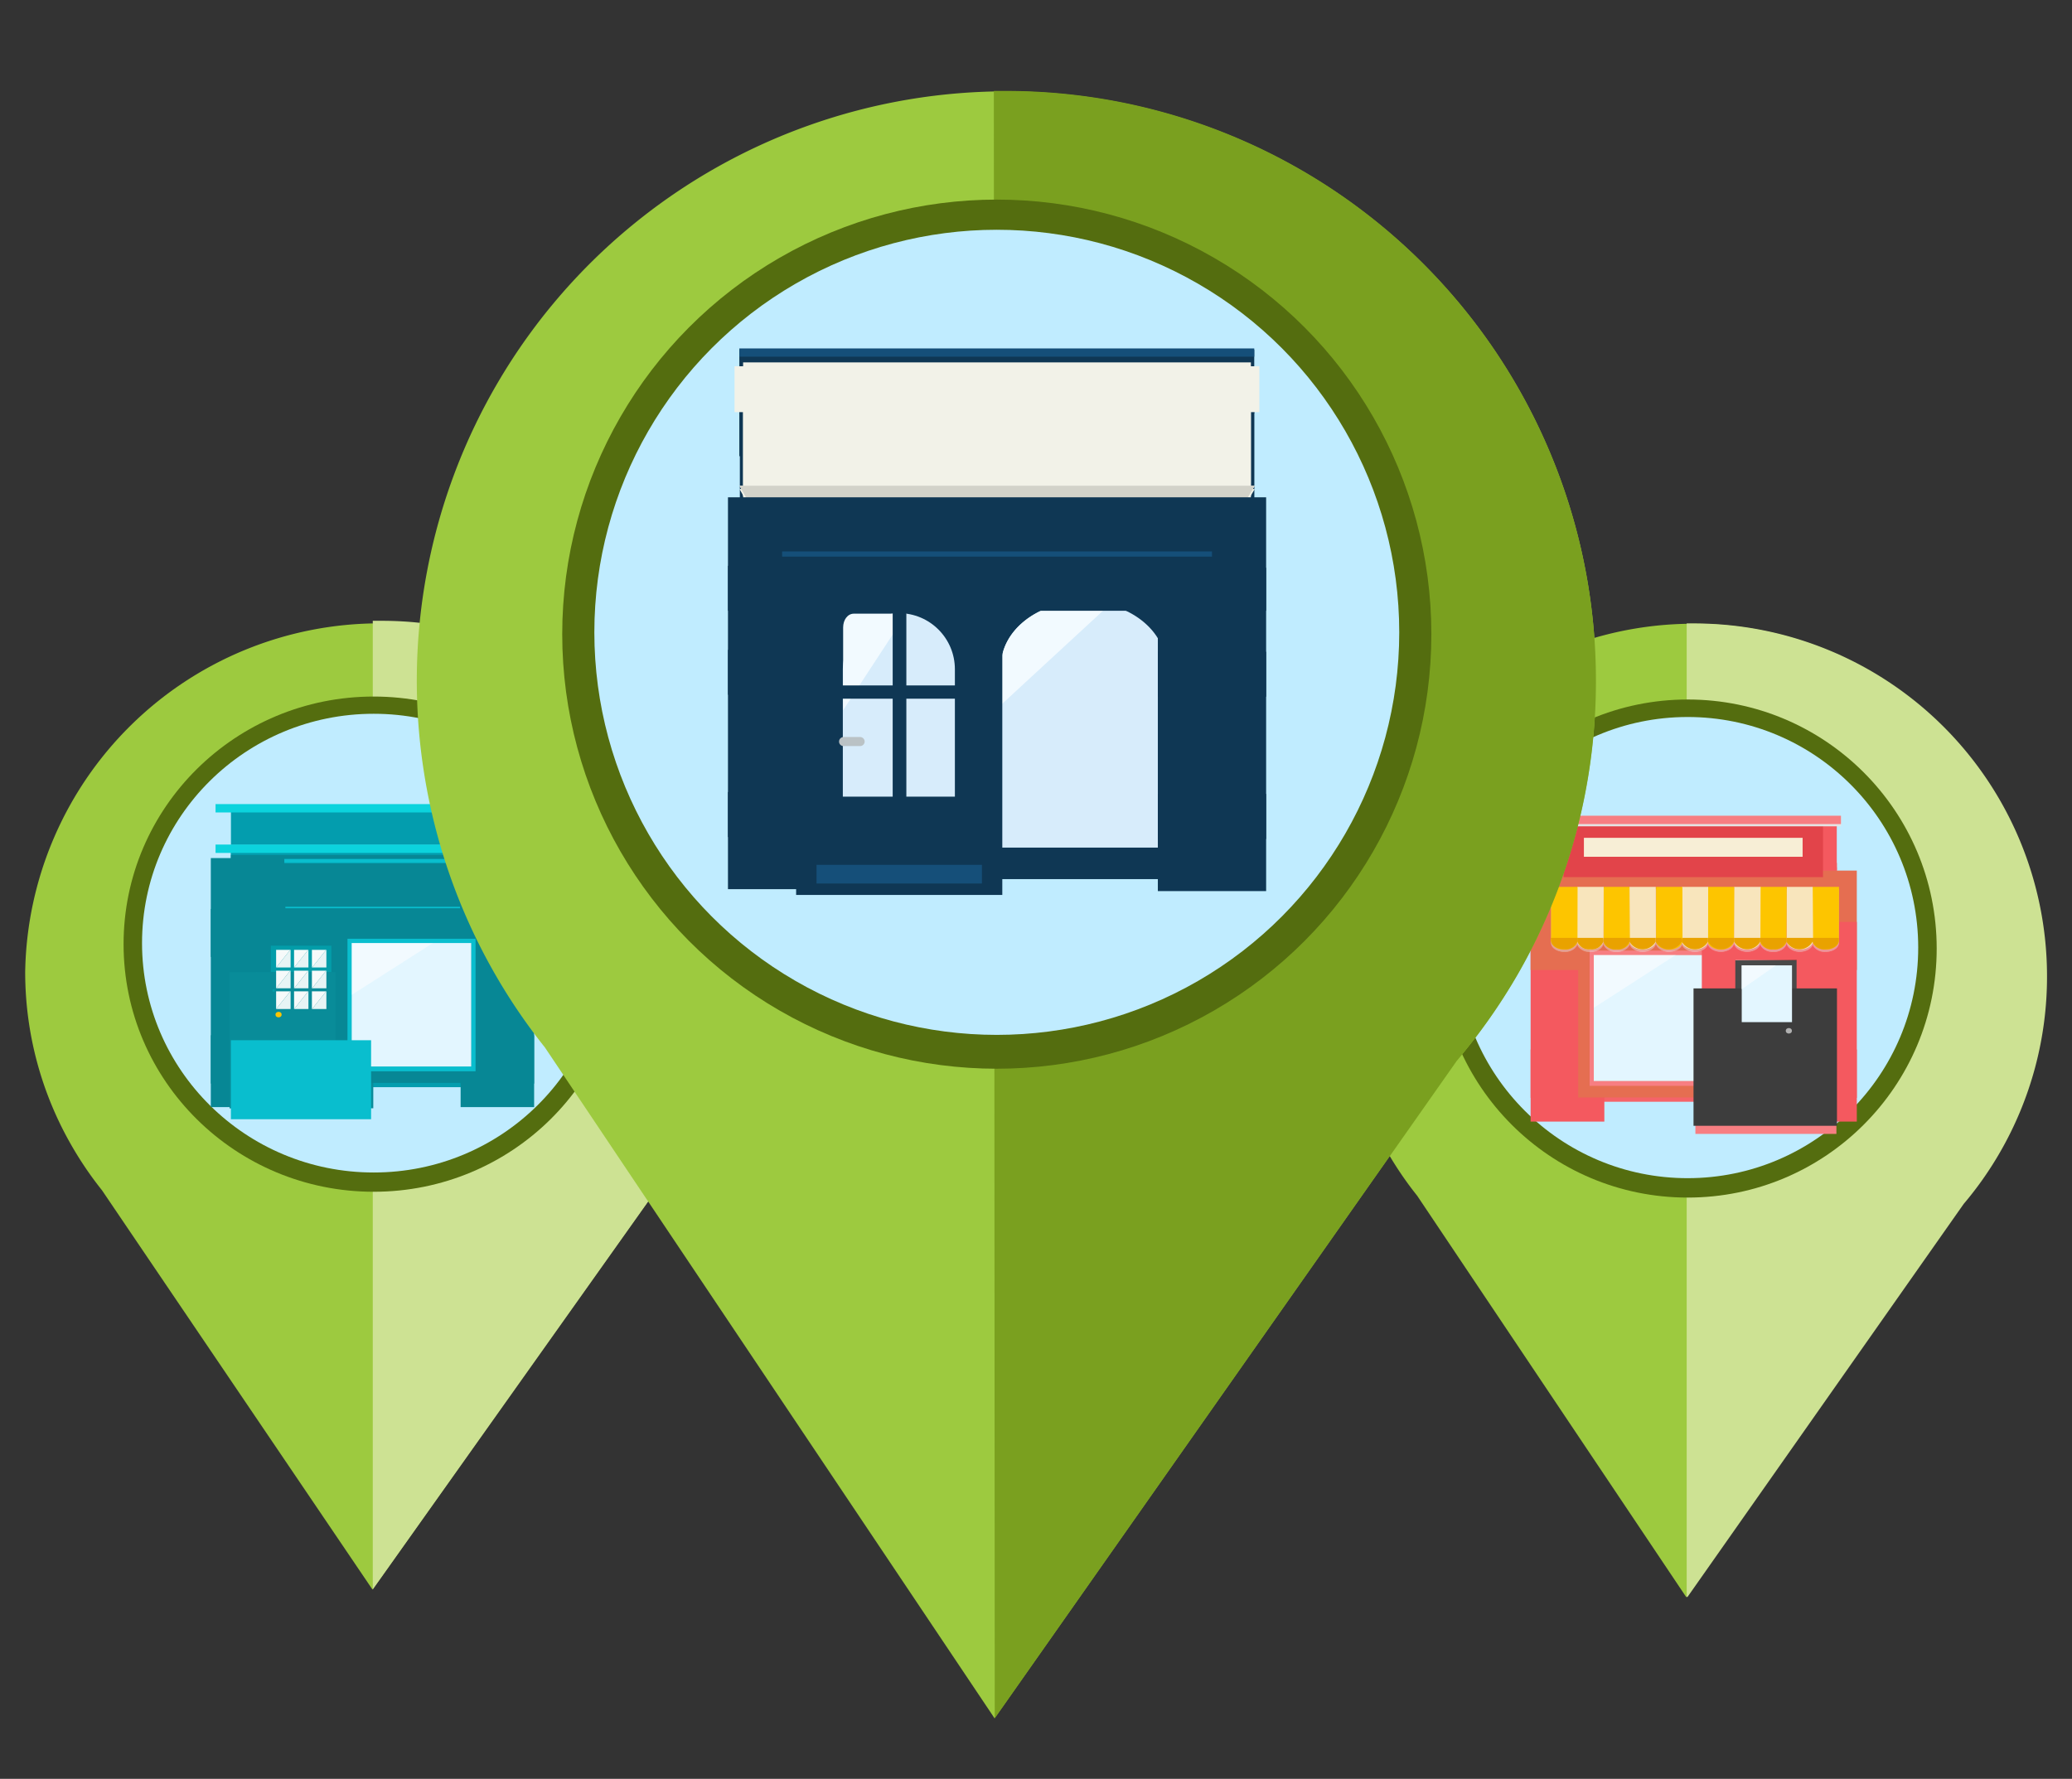 <svg xmlns="http://www.w3.org/2000/svg" xmlns:xlink="http://www.w3.org/1999/xlink" viewBox="0 0 203.21 174.5"><rect x="0" y="0" width="203.21" height="174.5" fill="#333333" stroke="none"/><defs><style>.cls-1{isolation:isolate;}.cls-2{fill:#9dca3f;}.cls-3{fill:#cde293;}.cls-4{fill:#546d0f;}.cls-5{fill:#c0ecff;}.cls-6{fill:#039dae;}.cls-7{fill:#007884;}.cls-8{fill:#078795;}.cls-10,.cls-11,.cls-17,.cls-20,.cls-9{fill:#09bece;}.cls-10,.cls-11,.cls-17{stroke:#078795;}.cls-10,.cls-11,.cls-13,.cls-17,.cls-20,.cls-27,.cls-28,.cls-29,.cls-30,.cls-31,.cls-33,.cls-37,.cls-46,.cls-50,.cls-51,.cls-52,.cls-53,.cls-54,.cls-55,.cls-56{stroke-miterlimit:10;}.cls-10,.cls-27{stroke-width:4.24px;}.cls-11,.cls-28,.cls-29,.cls-50{stroke-width:5.31px;}.cls-12{fill:#039da9;}.cls-13,.cls-37,.cls-48{fill:none;}.cls-13{stroke:#098c99;}.cls-13,.cls-37{stroke-width:9.44px;}.cls-14{fill:#fdc500;}.cls-15{fill:#f6fafa;}.cls-16{fill:#e7f4f5;}.cls-17,.cls-30,.cls-33{stroke-width:2px;}.cls-18{fill:#e3f6ff;}.cls-19{fill:#f2faff;}.cls-20{stroke:#09bece;}.cls-20,.cls-31{stroke-width:6.51px;}.cls-21{fill:#0cd3dd;}.cls-22{fill:#f56369;}.cls-23{fill:#e56e51;}.cls-24{fill:#f67479;}.cls-25{fill:#f4595f;}.cls-26,.cls-29,.cls-31{fill:#f77e82;}.cls-27,.cls-28,.cls-30{fill:#fd856c;stroke:#e56e51;}.cls-29{stroke:#f4595f;}.cls-31{stroke:#f77e82;}.cls-32,.cls-33{fill:#f7eed6;}.cls-33{stroke:#e2444a;}.cls-34,.cls-40,.cls-51,.cls-53{fill:#e4e4e4;}.cls-34,.cls-39,.cls-41,.cls-53{mix-blend-mode:multiply;}.cls-35{fill:#494949;}.cls-36{fill:url(#linear-gradient);}.cls-37{stroke:#3d3d3d;}.cls-38{fill:#b0b0b0;}.cls-39{opacity:0.42;}.cls-42{fill:#f8e5bc;}.cls-43{fill:#e9a200;}.cls-44{fill:#7aa01f;}.cls-45{fill:#0f3754;}.cls-46,.cls-49,.cls-50,.cls-55,.cls-56{fill:#154f79;}.cls-46,.cls-50,.cls-55{stroke:#0f3754;}.cls-46{stroke-width:4px;}.cls-47{fill:#d7ecfb;}.cls-51,.cls-52,.cls-53{stroke:#f2f2e8;}.cls-52{fill:#f2f2e8;}.cls-54{fill:#d2d2c9;stroke:#d2d2c9;}.cls-55{stroke-width:5px;}.cls-56{stroke:#154f79;}.cls-57{fill:#bac2c5;}</style><linearGradient id="linear-gradient" x1="170.18" y1="100.3" x2="176.21" y2="100.3" gradientUnits="userSpaceOnUse"><stop offset="0" stop-color="#fff"/><stop offset="1"/></linearGradient></defs><title>Pricing Table 1</title><g class="cls-1"><g id="Layer_5" data-name="Layer 5"><path class="cls-2" d="M67.37,112.48h0A34.08,34.08,0,0,0,72,95.33a34.77,34.77,0,0,0-69.53,0,34.1,34.1,0,0,0,4.37,16.73h0A34.75,34.75,0,0,0,10,116.76l26.53,39.17,27.24-38.39a34.63,34.63,0,0,0,3.6-5.06Z"/><path class="cls-3" d="M72.07,95.33A34.6,34.6,0,0,0,37.3,60.9h-.74v94.94l0,.08,27.25-38.39a34.56,34.56,0,0,0,3.59-5.06h0A34,34,0,0,0,72.07,95.33Z"/><ellipse class="cls-4" cx="36.65" cy="92.62" rx="24.53" ry="24.29"/><ellipse class="cls-5" cx="36.65" cy="92.52" rx="22.72" ry="22.5"/><rect class="cls-6" x="22.65" y="83.46" width="27.81" height="23.19"/><rect class="cls-7" x="22.65" y="85.76" width="27.81" height="0.34"/><rect class="cls-6" x="22.65" y="83.46" width="27.81" height="2.29"/><rect class="cls-8" x="22.65" y="83.88" width="27.81" height="0.34"/><rect class="cls-9" x="22.65" y="84.29" width="27.81" height="0.34"/><rect class="cls-8" x="22.65" y="84.79" width="27.81" height="0.57"/><rect class="cls-10" x="25.87" y="86.83" width="21.37" height="4.39"/><rect class="cls-11" x="23.33" y="86.83" width="1.9" height="4.39"/><rect class="cls-11" x="23.33" y="91.82" width="1.9" height="11.82"/><rect class="cls-11" x="23.33" y="104.21" width="1.9" height="1.74"/><rect class="cls-11" x="47.83" y="91.82" width="1.9" height="11.82"/><rect class="cls-11" x="47.83" y="104.21" width="1.9" height="1.74"/><rect class="cls-11" x="47.83" y="86.83" width="1.9" height="4.39"/><rect class="cls-8" x="25.95" y="92.19" width="7.19" height="12.89"/><rect class="cls-12" x="23.6" y="95.73" width="11.86" height="5.94" transform="translate(128.23 69.17) rotate(90)"/><rect class="cls-13" x="27.23" y="100.09" width="2.05" height="3.92"/><rect class="cls-13" x="29.84" y="100.08" width="2.05" height="3.92"/><rect class="cls-12" x="26.73" y="95.06" width="0.21" height="0.24"/><rect class="cls-12" x="26.73" y="97.04" width="0.21" height="0.24"/><ellipse class="cls-14" cx="27.32" cy="99.53" rx="0.3" ry="0.27"/><polygon class="cls-15" points="30.59 97.25 30.59 98.98 30.61 98.98 31.99 97.25 30.59 97.25"/><polygon class="cls-16" points="30.61 98.98 32.01 98.98 32.01 97.25 31.99 97.25 30.61 98.98"/><polygon class="cls-15" points="28.84 97.25 28.84 98.98 28.85 98.98 30.23 97.25 28.84 97.25"/><polygon class="cls-16" points="28.85 98.98 30.25 98.98 30.25 97.25 30.23 97.25 28.85 98.98"/><polygon class="cls-15" points="27.08 97.25 27.08 98.98 27.09 98.98 28.47 97.25 27.08 97.25"/><polygon class="cls-16" points="27.09 98.98 28.5 98.98 28.5 97.25 28.47 97.25 27.09 98.98"/><polygon class="cls-15" points="30.59 95.22 30.59 96.95 30.61 96.95 31.99 95.22 30.59 95.22"/><polygon class="cls-16" points="30.61 96.95 32.01 96.95 32.01 95.22 31.99 95.22 30.61 96.95"/><polygon class="cls-15" points="28.84 95.22 28.84 96.95 28.85 96.95 30.23 95.22 28.84 95.22"/><polygon class="cls-16" points="28.85 96.95 30.25 96.95 30.25 95.22 30.23 95.22 28.85 96.95"/><polygon class="cls-15" points="27.08 95.22 27.08 96.95 27.09 96.95 28.47 95.22 27.08 95.22"/><polygon class="cls-16" points="27.09 96.95 28.5 96.95 28.5 95.22 28.47 95.22 27.09 96.95"/><polygon class="cls-15" points="30.59 93.18 30.59 94.91 30.61 94.91 31.99 93.18 30.59 93.18"/><polygon class="cls-16" points="30.61 94.91 32.01 94.91 32.01 93.18 31.99 93.18 30.61 94.91"/><polygon class="cls-15" points="28.84 93.18 28.84 94.91 28.85 94.91 30.23 93.18 28.84 93.18"/><polygon class="cls-16" points="28.85 94.91 30.25 94.91 30.25 93.18 30.23 93.18 28.85 94.91"/><polygon class="cls-15" points="27.08 93.18 27.08 94.91 27.09 94.91 28.47 93.18 27.08 93.18"/><polygon class="cls-16" points="27.09 94.91 28.5 94.91 28.5 93.18 28.47 93.18 27.09 94.91"/><rect class="cls-17" x="33.91" y="91.96" width="12.84" height="13.27"/><rect class="cls-18" x="34.47" y="92.5" width="11.76" height="12.16"/><polygon class="cls-19" points="42.47 92.5 34.47 92.5 34.47 97.61 42.47 92.5"/><path class="cls-9" d="M34.08,105.09v-13H46.64v13ZM46.23,92.51H34.49v12.12H46.23Z"/><rect class="cls-20" x="25.9" y="105.3" width="7.24" height="1.24"/><rect class="cls-6" x="22.65" y="79.28" width="27.81" height="3.61"/><rect class="cls-21" x="21.14" y="82.85" width="30.83" height="0.82"/><rect class="cls-21" x="21.14" y="78.88" width="30.83" height="0.82"/><path class="cls-2" d="M196.09,113h0a34.6,34.6,0,1,0-60.26-.41h0a34,34,0,0,0,3.16,4.71l26.39,39.38,27.12-38.59a34.34,34.34,0,0,0,3.58-5.1Z"/><path class="cls-3" d="M200.76,95.77a34.61,34.61,0,0,0-34.6-34.61h-.74v95.45l.06.08,27.11-38.59a34.34,34.34,0,0,0,3.58-5.1h0A34.44,34.44,0,0,0,200.76,95.77Z"/><ellipse class="cls-4" cx="165.52" cy="93.05" rx="24.42" ry="24.43"/><ellipse class="cls-5" cx="165.52" cy="92.95" rx="22.61" ry="22.62" transform="translate(-0.1 0.18) rotate(-0.06)"/><rect class="cls-22" x="152.02" y="84.65" width="28.11" height="23.43" transform="translate(332.16 192.73) rotate(180)"/><rect class="cls-23" x="152.02" y="86.96" width="28.11" height="0.35" transform="translate(332.16 174.27) rotate(180)"/><rect class="cls-24" x="152.02" y="84.65" width="28.11" height="2.32" transform="translate(332.16 171.61) rotate(180)"/><rect class="cls-25" x="152.02" y="85.07" width="28.11" height="0.35" transform="translate(332.16 170.49) rotate(180)"/><rect class="cls-26" x="152.02" y="85.49" width="28.11" height="0.35" transform="translate(332.16 171.32) rotate(180)"/><rect class="cls-25" x="152.02" y="85.99" width="28.11" height="0.57" transform="translate(332.16 172.55) rotate(180)"/><rect class="cls-27" x="155.28" y="88.05" width="21.59" height="4.44" transform="translate(332.16 180.55) rotate(180)"/><rect class="cls-28" x="177.52" y="88.05" width="1.92" height="4.44" transform="translate(356.97 180.55) rotate(180)"/><rect class="cls-29" x="177.52" y="93.1" width="1.92" height="11.95" transform="translate(356.97 198.14) rotate(180)"/><rect class="cls-29" x="177.52" y="105.62" width="1.92" height="1.76" transform="translate(356.97 212.99) rotate(180)"/><rect class="cls-29" x="152.76" y="93.1" width="1.92" height="11.95" transform="translate(307.45 198.14) rotate(180)"/><rect class="cls-29" x="152.76" y="105.62" width="1.92" height="1.76" transform="translate(307.45 212.99) rotate(180)"/><rect class="cls-28" x="152.76" y="88.05" width="1.92" height="4.44" transform="translate(307.45 180.55) rotate(180)"/><rect class="cls-30" x="155.78" y="93.25" width="12.98" height="13.41"/><rect class="cls-18" x="156.3" y="93.66" width="11.89" height="12.4"/><polygon class="cls-19" points="164.38 93.66 156.3 93.66 156.3 98.87 164.38 93.66"/><path class="cls-26" d="M155.9,106.52V93.25h12.69v13.27Zm.41-.46h11.87V93.68H156.31Z"/><rect class="cls-31" x="169.53" y="106.71" width="7.32" height="1.26" transform="translate(346.38 214.69) rotate(180)"/><rect class="cls-25" x="152.02" y="80.43" width="28.11" height="4.95" transform="translate(332.16 165.8) rotate(180)"/><rect class="cls-32" x="154" y="80.78" width="24.16" height="4.59" transform="translate(332.16 166.16) rotate(180)"/><rect class="cls-33" x="164.13" y="71.39" width="3.86" height="23.45" transform="translate(249.18 -82.94) rotate(90)"/><rect class="cls-34" x="151.61" y="80.06" width="28.94" height="0.82" transform="translate(332.16 160.95) rotate(180)"/><rect class="cls-34" x="151.61" y="80.23" width="28.94" height="0.82" transform="translate(332.16 161.29) rotate(180)"/><rect class="cls-26" x="151.61" y="80.01" width="28.94" height="0.82" transform="translate(332.16 160.85) rotate(180)"/><rect class="cls-29" x="169.56" y="93.58" width="7.26" height="13.26" transform="translate(346.38 200.41) rotate(180)"/><rect class="cls-35" x="167.1" y="97.3" width="12.21" height="6.01" transform="translate(273.5 -72.9) rotate(90)"/><path class="cls-36" d="M176.21,106.42h-6V94.19h6Zm-6,0h6V94.21h-6Z"/><rect class="cls-37" x="170.82" y="101.69" width="4.63" height="4.04" transform="translate(346.26 207.41) rotate(180)"/><ellipse class="cls-38" cx="175.44" cy="101.12" rx="0.3" ry="0.27"/><rect class="cls-18" x="170.82" y="94.7" width="4.93" height="5.57"/><polygon class="cls-19" points="174.17 94.7 170.82 94.7 170.82 97.04 174.17 94.7"/><g class="cls-39"><path class="cls-40" d="M180.36,87.22h-2.6v5.16h0c0,.05,0,.07,0,.11,0,.49.58.88,1.3.88s1.29-.39,1.29-.87a.53.53,0,0,0,0-.12h0Z"/><path class="cls-40" d="M177.78,87.22h-2.55v5.16h0a.45.45,0,0,0,0,.11c0,.49.58.88,1.29.88s1.3-.39,1.3-.87c0,0,0-.07,0-.12h0Z"/><path class="cls-40" d="M175.23,87.22h-2.61v5.16h0a.52.52,0,0,0,0,.11c0,.49.58.88,1.3.88s1.29-.39,1.29-.87a.53.53,0,0,0,0-.12h0Z"/><path class="cls-40" d="M172.67,87.22h-2.61v5.16h0a.45.45,0,0,0,0,.11c0,.49.58.88,1.29.88s1.3-.39,1.3-.87c0,0,0-.07,0-.12h0Z"/><path class="cls-40" d="M170.09,87.22h-2.61v5.16h0a.45.45,0,0,0,0,.11c0,.49.57.88,1.29.88s1.29-.39,1.29-.87a.53.53,0,0,0,0-.12h0Z"/><path class="cls-40" d="M167.53,87.22h-2.6v5.16h0c0,.05,0,.07,0,.11,0,.49.58.88,1.3.88s1.29-.39,1.29-.87a.53.53,0,0,0,0-.12h0Z"/><path class="cls-40" d="M165,87.22h-2.58v5.16h0a.45.45,0,0,0,0,.11c0,.49.58.88,1.29.88S165,93,165,92.5a.6.6,0,0,0,0-.12h0Z"/><path class="cls-40" d="M162.39,87.22h-2.58v5.16h0c0,.05,0,.07,0,.11,0,.49.58.88,1.3.88s1.29-.39,1.29-.87a.53.53,0,0,0,0-.12h0Z"/><path class="cls-40" d="M159.81,87.22h-2.55v5.16h0a.45.45,0,0,0,0,.11c0,.49.58.88,1.29.88s1.3-.39,1.3-.87a.6.6,0,0,0,0-.12h0Z"/><path class="cls-40" d="M157.28,87.22h-2.61v5.16h0a.52.52,0,0,0,0,.11c0,.49.58.88,1.3.88s1.29-.39,1.29-.87a.53.53,0,0,0,0-.12h0Z"/><path class="cls-40" d="M154.72,87.22h-2.6v5.16h0a.45.45,0,0,0,0,.11c0,.49.58.88,1.29.88s1.3-.39,1.3-.87c0,0,0-.07,0-.12h0Z"/><g class="cls-41"><path class="cls-40" d="M177.77,92.38c0,.05,0,.07,0,.11s0,.08,0,.12a1.22,1.22,0,0,0,1.28.76c.71,0,1.29-.39,1.29-.88a.49.49,0,0,0,0-.11h0v-.1h-2.58v.1Z"/><path class="cls-40" d="M175.2,92.38a.67.67,0,0,1,0,.23,1.47,1.47,0,0,0,2.57,0s0-.07,0-.12,0-.06,0-.11h0v-.1h-2.55v.1Z"/><path class="cls-40" d="M172.64,92.38c0,.05,0,.07,0,.11s0,.08,0,.12a1.22,1.22,0,0,0,1.28.76,1.23,1.23,0,0,0,1.28-.76.67.67,0,0,0,0-.23h0v-.1h-2.56v.1Z"/><path class="cls-40" d="M170.07,92.38a.67.67,0,0,1,0,.23,1.47,1.47,0,0,0,2.57,0s0-.07,0-.12,0-.06,0-.11h0v-.1h-2.58v.1Z"/><path class="cls-40" d="M167.51,92.38a.67.67,0,0,1,0,.23,1.46,1.46,0,0,0,2.56,0,.67.67,0,0,0,0-.23h0v-.1h-2.56v.1Z"/><path class="cls-40" d="M164.94,92.38a.52.52,0,0,1,0,.11.43.43,0,0,1,0,.12,1.47,1.47,0,0,0,2.57,0,.67.67,0,0,0,0-.23h0v-.1H165v.1Z"/><path class="cls-40" d="M162.38,92.38a.67.67,0,0,1,0,.23,1.46,1.46,0,0,0,2.56,0,.43.43,0,0,0,0-.12.52.52,0,0,0,0-.11h0v-.1h-2.56v.1Z"/><path class="cls-40" d="M159.81,92.38a.52.52,0,0,1,0,.11.43.43,0,0,1,0,.12,1.47,1.47,0,0,0,2.57,0,.67.67,0,0,0,0-.23h0v-.1h-2.58v.1Z"/><path class="cls-40" d="M157.25,92.38a.67.67,0,0,1,0,.23,1.23,1.23,0,0,0,1.28.76,1.22,1.22,0,0,0,1.28-.76.43.43,0,0,0,0-.12.52.52,0,0,0,0-.11h0v-.1h-2.53v.1Z"/><path class="cls-40" d="M154.69,92.38c0,.05,0,.07,0,.11s0,.08,0,.12a1.22,1.22,0,0,0,1.28.76,1.23,1.23,0,0,0,1.28-.76.67.67,0,0,0,0-.23h0v-.1h-2.56v.1Z"/><path class="cls-40" d="M152.12,92.38a.45.45,0,0,0,0,.11c0,.49.58.88,1.29.88a1.24,1.24,0,0,0,1.29-.76s0-.07,0-.12,0-.06,0-.11h0v-.1h-2.6v.1Z"/></g></g><path class="cls-14" d="M180.36,87h-2.6v5.16h0s0,.07,0,.11c0,.49.58.88,1.3.88s1.29-.39,1.29-.88a.45.45,0,0,0,0-.11h0Z"/><path class="cls-42" d="M177.78,87h-2.55v5.16h0a.45.45,0,0,0,0,.11c0,.49.58.88,1.29.88s1.3-.39,1.3-.88c0,0,0-.06,0-.11h0Z"/><path class="cls-14" d="M175.23,87h-2.61v5.16h0a.52.52,0,0,0,0,.11c0,.49.58.88,1.3.88s1.29-.39,1.29-.88a.45.45,0,0,0,0-.11h0Z"/><path class="cls-42" d="M172.67,87h-2.61v5.16h0a.45.45,0,0,0,0,.11c0,.49.58.88,1.29.88s1.3-.39,1.3-.88c0,0,0-.06,0-.11h0Z"/><path class="cls-14" d="M170.09,87h-2.61v5.16h0a.45.45,0,0,0,0,.11c0,.49.57.88,1.29.88s1.29-.39,1.29-.88a.45.45,0,0,0,0-.11h0Z"/><path class="cls-42" d="M167.53,87h-2.6v5.16h0s0,.07,0,.11c0,.49.58.88,1.3.88s1.29-.39,1.29-.88a.45.45,0,0,0,0-.11h0Z"/><path class="cls-14" d="M165,87h-2.58v5.16h0a.45.45,0,0,0,0,.11c0,.49.58.88,1.29.88s1.3-.39,1.3-.88a.52.52,0,0,0,0-.11h0Z"/><path class="cls-42" d="M162.39,87h-2.58v5.16h0s0,.07,0,.11c0,.49.58.88,1.3.88s1.29-.39,1.29-.88a.45.45,0,0,0,0-.11h0Z"/><path class="cls-14" d="M159.81,87h-2.55v5.16h0a.45.45,0,0,0,0,.11c0,.49.58.88,1.29.88s1.3-.39,1.3-.88a.52.52,0,0,0,0-.11h0Z"/><path class="cls-42" d="M157.28,87h-2.61v5.16h0a.52.52,0,0,0,0,.11c0,.49.58.88,1.3.88s1.29-.39,1.29-.88a.45.45,0,0,0,0-.11h0Z"/><path class="cls-14" d="M154.72,87h-2.6v5.16h0a.45.45,0,0,0,0,.11c0,.49.58.88,1.29.88s1.3-.39,1.3-.88c0,0,0-.06,0-.11h0Z"/><g class="cls-41"><path class="cls-43" d="M177.77,92.14s0,.07,0,.11,0,.08,0,.12a1.22,1.22,0,0,0,1.28.76c.71,0,1.29-.39,1.29-.88a.45.45,0,0,0,0-.11h0V92h-2.58v.1Z"/><path class="cls-43" d="M175.2,92.14a.45.45,0,0,1,0,.11.49.49,0,0,1,0,.12,1.47,1.47,0,0,0,2.57,0s0-.08,0-.12,0-.06,0-.11h0V92h-2.55v.1Z"/><path class="cls-43" d="M172.64,92.14s0,.07,0,.11,0,.08,0,.12a1.22,1.22,0,0,0,1.28.76,1.23,1.23,0,0,0,1.28-.76.49.49,0,0,0,0-.12.45.45,0,0,0,0-.11h0V92h-2.56v.1Z"/><path class="cls-43" d="M170.07,92.14a.45.45,0,0,1,0,.11.49.49,0,0,1,0,.12,1.47,1.47,0,0,0,2.57,0s0-.08,0-.12,0-.06,0-.11h0V92h-2.58v.1Z"/><path class="cls-43" d="M167.51,92.14a.45.45,0,0,1,0,.11.49.49,0,0,1,0,.12,1.46,1.46,0,0,0,2.56,0,.49.49,0,0,0,0-.12.45.45,0,0,0,0-.11h0V92h-2.56v.1Z"/><path class="cls-43" d="M164.94,92.14a.52.52,0,0,1,0,.11.5.5,0,0,1,0,.12,1.47,1.47,0,0,0,2.57,0,.49.49,0,0,0,0-.12.45.45,0,0,0,0-.11h0V92H165v.1Z"/><path class="cls-43" d="M162.38,92.14a.45.45,0,0,1,0,.11.49.49,0,0,1,0,.12,1.46,1.46,0,0,0,2.56,0,.5.5,0,0,0,0-.12.52.52,0,0,0,0-.11h0V92h-2.56v.1Z"/><path class="cls-43" d="M159.81,92.14a.52.52,0,0,1,0,.11.5.5,0,0,1,0,.12,1.47,1.47,0,0,0,2.57,0,.49.49,0,0,0,0-.12.45.45,0,0,0,0-.11h0V92h-2.58v.1Z"/><path class="cls-43" d="M157.25,92.14a.45.45,0,0,1,0,.11.49.49,0,0,1,0,.12,1.23,1.23,0,0,0,1.28.76,1.22,1.22,0,0,0,1.28-.76.5.5,0,0,0,0-.12.52.52,0,0,0,0-.11h0V92h-2.53v.1Z"/><path class="cls-43" d="M154.69,92.14s0,.07,0,.11,0,.08,0,.12a1.22,1.22,0,0,0,1.28.76,1.23,1.23,0,0,0,1.28-.76.49.49,0,0,0,0-.12.45.45,0,0,0,0-.11h0V92h-2.56v.1Z"/><path class="cls-43" d="M152.12,92.14a.45.45,0,0,0,0,.11c0,.49.58.88,1.29.88a1.24,1.24,0,0,0,1.29-.76s0-.08,0-.12,0-.06,0-.11h0V92h-2.6v.1Z"/></g><path class="cls-2" d="M148.84,95.57h0a57.82,57.82,0,1,0-100.68-.7h0v0a57.31,57.31,0,0,0,5.28,7.88l44.1,65.81,45.31-64.49a57.67,57.67,0,0,0,6-8.52Z"/><path class="cls-44" d="M156.52,66.76A57.83,57.83,0,0,0,98.7,8.92l-1.23,0,.09,159.64h0l45.31-64.49a57.67,57.67,0,0,0,6-8.52h0A57.58,57.58,0,0,0,156.52,66.76Z"/><ellipse class="cls-4" cx="97.76" cy="62.21" rx="42.62" ry="42.63"/><ellipse class="cls-5" cx="97.76" cy="62.03" rx="39.47" ry="39.49"/><rect class="cls-45" x="72.56" y="40.2" width="50.46" height="46.04"/><path class="cls-46" d="M97.11,84V65.36c0-3.9,4-7.06,9-7.06s9,3.16,9,7.06V84Z"/><path class="cls-47" d="M114.35,83.15H98.17V65.36c0-3.51,3.62-6.35,8.09-6.35h0c4.47,0,8.09,2.84,8.09,6.35Z"/><path class="cls-48" d="M109.17,59.05h-2.91a10.06,10.06,0,0,1,2.55.32Z"/><path class="cls-48" d="M106.26,59.05H98.17v6.31C98.17,61.85,101.79,59.05,106.26,59.05Z"/><path class="cls-19" d="M98.17,65.36v3.79l10.64-9.82a10.06,10.06,0,0,0-2.55-.32h0C101.79,59,98.17,61.85,98.17,65.36Z"/><rect class="cls-45" x="72.51" y="34.31" width="50.5" height="6.25"/><rect class="cls-49" x="72.51" y="34.18" width="50.5" height="0.81"/><rect class="cls-45" x="72.51" y="40.2" width="49.13" height="4.55"/><rect class="cls-50" x="116.21" y="80.54" width="5.31" height="4.22"/><rect class="cls-50" x="116.21" y="66.59" width="5.31" height="13.06"/><rect class="cls-50" x="116.21" y="58.35" width="5.31" height="7.34"/><rect class="cls-50" x="74.05" y="80.35" width="5.31" height="4.22"/><rect class="cls-50" x="74.05" y="66.4" width="5.31" height="13.06"/><rect class="cls-50" x="74.05" y="58.16" width="5.31" height="7.34"/><g class="cls-41"><rect class="cls-51" x="73.38" y="37.88" width="48.8" height="10.62"/><path class="cls-51" d="M119.8,50.89H75.7A1.69,1.69,0,0,1,74.23,50l-.85-1.53h48.8l-.94,1.57A1.67,1.67,0,0,1,119.8,50.89Z"/></g><rect class="cls-52" x="73.38" y="37.53" width="48.8" height="10.62"/><path class="cls-53" d="M119.8,50.53H75.7a1.69,1.69,0,0,1-1.47-.86l-.85-1.52h48.8l-.94,1.57A1.68,1.68,0,0,1,119.8,50.53Z"/><rect class="cls-53" x="72.54" y="36.43" width="50.47" height="3.5"/><rect class="cls-52" x="73.38" y="36.05" width="48.8" height="3.5"/><path class="cls-54" d="M119.8,50.53H75.7a1.69,1.69,0,0,1-1.47-.86l-.85-1.52h48.8l-.94,1.57A1.68,1.68,0,0,1,119.8,50.53Z"/><rect class="cls-55" x="74.54" y="64.04" width="27.29" height="15.22" transform="translate(159.84 -16.54) rotate(90)"/><rect class="cls-45" x="81.54" y="58.95" width="13.31" height="26.7"/><rect class="cls-47" x="75.86" y="66.95" width="24.58" height="10.99" rx="5.5" transform="translate(160.6 -15.71) rotate(90)"/><path class="cls-19" d="M82.69,61.56v8.11l6.2-9.47H83.74C83.14,60.2,82.69,60.79,82.69,61.56Z"/><rect class="cls-45" x="82.09" y="67.24" width="12.21" height="1.3"/><rect class="cls-45" x="82.13" y="78.15" width="12.21" height="7.15"/><rect class="cls-56" x="80.58" y="85.34" width="15.22" height="0.83"/><rect class="cls-45" x="87.55" y="59.35" width="1.34" height="21.01"/><rect class="cls-50" x="74.05" y="51.44" width="47.47" height="5.82"/><path class="cls-57" d="M84.35,73.19H82.73a.44.44,0,0,1-.44-.44h0a.45.45,0,0,1,.44-.45h1.62a.45.45,0,0,1,.45.45h0A.45.45,0,0,1,84.35,73.19Z"/></g></g></svg>